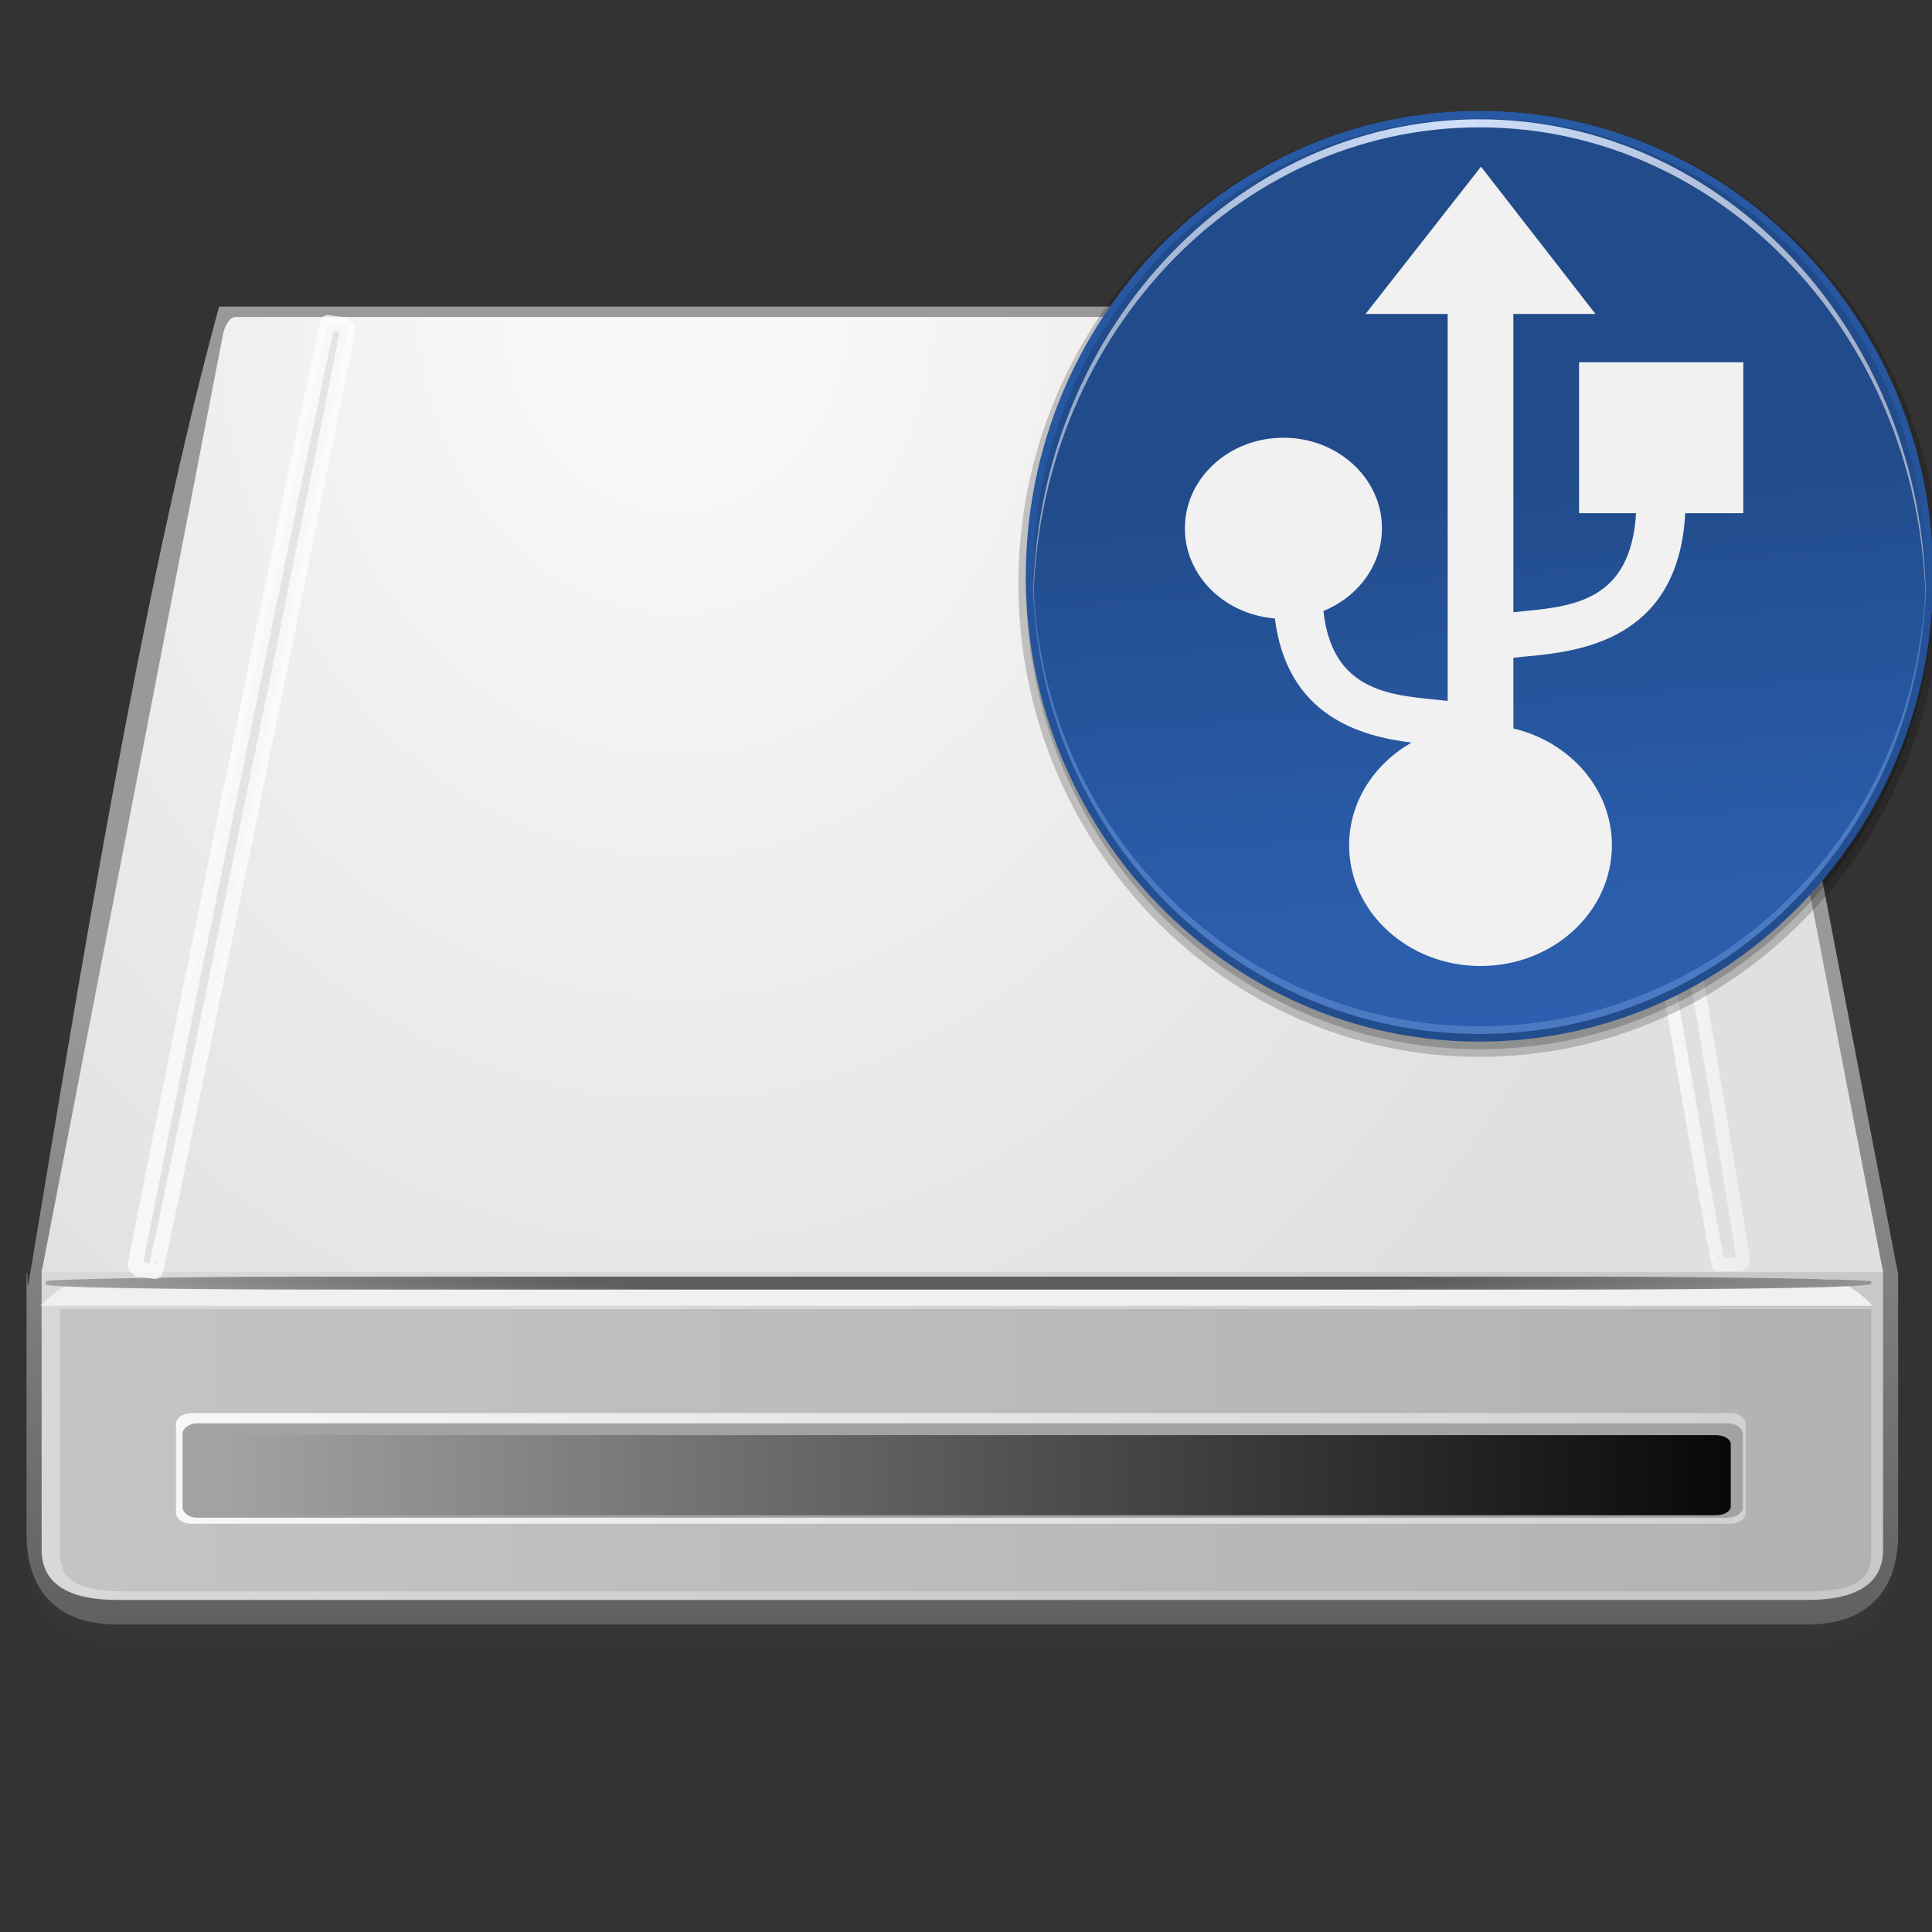 <?xml version="1.0" encoding="UTF-8" standalone="no"?>
<svg
   xmlns:dc="http://purl.org/dc/elements/1.1/"
   xmlns:cc="http://web.resource.org/cc/"
   xmlns:rdf="http://www.w3.org/1999/02/22-rdf-syntax-ns#"
   xmlns:svg="http://www.w3.org/2000/svg"
   xmlns="http://www.w3.org/2000/svg"
   xmlns:xlink="http://www.w3.org/1999/xlink"
   xmlns:sodipodi="http://sodipodi.sourceforge.net/DTD/sodipodi-0.dtd"
   xmlns:inkscape="http://www.inkscape.org/namespaces/inkscape"
   version="1.1"
   id="Layer_1"
   width="128"
   height="128"
   viewBox="0 0 128 128"
   style="overflow:visible;enable-background:new 0 0 128 128;"
   xml:space="preserve"
   sodipodi:version="0.32"
   inkscape:version="0.45.1"
   sodipodi:docname="gnome-dev-removable-usb.svg"
   sodipodi:docbase="/home/rose/Bureau/nouveau dossier 2"
   inkscape:output_extension="org.inkscape.output.svg.inkscape"><rect x="0" y="0" width="128" height="128" fill="#333333" stroke="none"/><defs
   id="defs76"><linearGradient
     id="XMLID_8_"
     gradientUnits="userSpaceOnUse"
     x1="5"
     y1="33.351"
     x2="125"
     y2="33.351"
     gradientTransform="matrix(0.493,0,0,0.534,65.994,6.246)">
		<stop
   offset="0"
   style="stop-color:#90A5C4"
   id="stop2529" />
		<stop
   offset="0.472"
   style="stop-color:#D0E0FB"
   id="stop2531" />
		<stop
   offset="0.812"
   style="stop-color:#ACBAD5"
   id="stop2533" />
		<stop
   offset="1"
   style="stop-color:#9DAAC5"
   id="stop2535" />
	</linearGradient><linearGradient
     id="XMLID_6_"
     gradientUnits="userSpaceOnUse"
     x1="69.318"
     y1="125.512"
     x2="64.068"
     y2="49.512">
		<stop
   offset="0"
   style="stop-color:#2C60B0"
   id="stop2509" />
		<stop
   offset="0.32"
   style="stop-color:#2A5CA9"
   id="stop2511" />
		<stop
   offset="0.79"
   style="stop-color:#245195"
   id="stop2513" />
		<stop
   offset="1"
   style="stop-color:#214B8A"
   id="stop2515" />
	</linearGradient><linearGradient
     inkscape:collect="always"
     xlink:href="#XMLID_6_"
     id="linearGradient2568"
     gradientUnits="userSpaceOnUse"
     x1="69.318"
     y1="125.512"
     x2="64.068"
     y2="49.512" /><linearGradient
     id="XMLID_5_"
     gradientUnits="userSpaceOnUse"
     x1="53.62"
     y1="-10.749"
     x2="79.12"
     y2="154.501"
     gradientTransform="matrix(0.493,0,0,0.505,65.994,6.336)">
		<stop
   offset="0"
   style="stop-color:#295AA6"
   id="stop2498" />
		<stop
   offset="0.332"
   style="stop-color:#27569F"
   id="stop2500" />
		<stop
   offset="0.819"
   style="stop-color:#224C8B"
   id="stop2502" />
		<stop
   offset="1"
   style="stop-color:#1F4782"
   id="stop2504" />
	</linearGradient><linearGradient
     inkscape:collect="always"
     id="linearGradient3200"><stop
       style="stop-color:#000000;stop-opacity:1;"
       offset="0"
       id="stop3202" /><stop
       style="stop-color:#000000;stop-opacity:0;"
       offset="1"
       id="stop3204" /></linearGradient><linearGradient
     inkscape:collect="always"
     xlink:href="#linearGradient3200"
     id="linearGradient3206"
     x1="120.594"
     y1="89.129"
     x2="15.877"
     y2="89.129"
     gradientUnits="userSpaceOnUse"
     gradientTransform="matrix(0.997,0,0,0.589,-0.524,45.235)" /><radialGradient
     inkscape:collect="always"
     xlink:href="#XMLID_31_"
     id="radialGradient5162"
     gradientUnits="userSpaceOnUse"
     gradientTransform="matrix(7.114,0,0,0.172,-708.369,67.898)"
     cx="109"
     cy="99"
     r="9" /><linearGradient
     inkscape:collect="always"
     xlink:href="#XMLID_32_"
     id="linearGradient8087"
     x1="8.428"
     y1="52.805"
     x2="-1.456"
     y2="52.805"
     gradientUnits="userSpaceOnUse" /><linearGradient
     inkscape:collect="always"
     xlink:href="#XMLID_32_"
     id="linearGradient8095"
     x1="109.37"
     y1="52.369"
     x2="128.759"
     y2="52.369"
     gradientUnits="userSpaceOnUse"
     gradientTransform="matrix(0.785,0,0,0.988,22.624,0.842)" /><linearGradient
     inkscape:collect="always"
     xlink:href="#XMLID_32_"
     id="linearGradient12020"
     x1="102.772"
     y1="52.587"
     x2="115.971"
     y2="52.587"
     gradientUnits="userSpaceOnUse" /><linearGradient
     inkscape:collect="always"
     xlink:href="#XMLID_32_"
     id="linearGradient12022"
     x1="8.428"
     y1="52.805"
     x2="23.574"
     y2="52.805"
     gradientUnits="userSpaceOnUse" /></defs><sodipodi:namedview
   inkscape:window-height="641"
   inkscape:window-width="910"
   inkscape:pageshadow="2"
   inkscape:pageopacity="0.0"
   guidetolerance="10.0"
   gridtolerance="10.0"
   objecttolerance="10.0"
   borderopacity="1.0"
   bordercolor="#666666"
   pagecolor="#ffffff"
   id="base"
   inkscape:zoom="4.029703"
   inkscape:cx="64.879"
   inkscape:cy="69.5"
   inkscape:window-x="100"
   inkscape:window-y="57"
   inkscape:current-layer="Layer_1" />
<path
   style="opacity:0.2;fill:#3D3D3D;"
   d="M1.758,100.25V102c0,3.869,2.131,6,6,6h112c3.869,0,6-2.131,6-6v-1.75H1.758z"
   id="path3" />
<path
   style="opacity:0.2;fill:#3D3D3D;"
   d="M1.758,101.25V103c0,3.869,2.131,6,6,6h112c3.869,0,6-2.131,6-6v-1.75H1.758z"
   id="path5" />
<linearGradient
   id="XMLID_25_"
   gradientUnits="userSpaceOnUse"
   x1="62.757"
   y1="76.249"
   x2="62.758"
   y2="118.483"
   gradientTransform="matrix(1,0,0,1.004,1,-9.794)">
	<stop
   offset="0"
   style="stop-color:#999999"
   id="stop8" />
	<stop
   offset="1"
   style="stop-color:#5E5E5E"
   id="stop10" />
</linearGradient>
<path
   style="fill:url(#XMLID_25_)"
   d="M 113.728,21.957 C 113.529,21.276 112.21,20.314 111.492,20.314 L 14.516,20.314 C 9.318,39.342 5.152,65.527 1.883,85.073 C 1.789,85.633 1.85,83.876 1.758,84.425 L 1.758,101.607 C 1.758,105.49 3.889,107.629 7.758,107.629 L 72.334,107.629 L 119.758,107.629 C 123.627,107.629 125.758,105.49 125.758,101.607 L 125.758,84.428 L 113.728,21.957 z "
   id="path12"
   sodipodi:nodetypes="cccscccccccc" />
<linearGradient
   id="XMLID_26_"
   gradientUnits="userSpaceOnUse"
   x1="47.52"
   y1="72.247"
   x2="81.52"
   y2="105.747"
   gradientTransform="matrix(1,0,0,0.662,0,35.833)">
	<stop
   offset="0"
   style="stop-color:#D8D8D8"
   id="stop15" />
	<stop
   offset="1"
   style="stop-color:#C8C8C8"
   id="stop17" />
</linearGradient>
<path
   style="fill:url(#XMLID_26_)"
   d="M 2.758,84.156 L 2.758,102.69 C 2.758,104.875 4.459,106 7.758,106 L 119.758,106 C 123.059,106 124.758,104.875 124.758,102.69 L 124.758,84.156"
   id="path19" />
<linearGradient
   id="XMLID_27_"
   gradientUnits="userSpaceOnUse"
   x1="3.758"
   y1="88.5"
   x2="123.758"
   y2="88.5"
   gradientTransform="matrix(1,0,0,0.567,0.218,45.931)">
	<stop
   offset="0"
   style="stop-color:#C4C4C4"
   id="stop22" />
	<stop
   offset="1"
   style="stop-color:#B2B2B2"
   id="stop24" />
</linearGradient>
<path
   style="fill:url(#XMLID_27_)"
   d="M 3.976,86.734 L 3.976,102.884 C 3.976,104.755 5.176,105.436 8.476,105.436 L 119.578,105.436 C 122.877,105.436 123.976,104.755 123.976,102.884 L 123.976,86.734"
   id="path26" />
<radialGradient
   id="XMLID_28_"
   cx="44.758"
   cy="20"
   r="71.179"
   gradientUnits="userSpaceOnUse"
   gradientTransform="matrix(1,0,0,1.217,0,-4.554)">
	<stop
   offset="0.146"
   style="stop-color:#F6F7F6"
   id="stop29" />
	<stop
   offset="1"
   style="stop-color:#DFE0DF"
   id="stop31" />
</radialGradient>
<path
   style="fill:url(#XMLID_28_)"
   d="M 2.758,84.277 L 14.799,22.021 C 14.799,22.021 15.07,21 15.598,21 C 16.126,21 111.026,21 111.519,21 C 112.012,21 112.755,22.222 112.755,22.222 L 124.758,84.277 L 2.758,84.277 z "
   id="path33" />
<path
   style="fill:#f0f0f0"
   d="M 121.06,84.735 C 122.416,84.735 124.08,86.51 124.08,86.51 L 2.696,86.51 C 2.696,86.51 4.222,84.735 5.88,84.735 C 7.537,84.735 119.704,84.735 121.06,84.735 z "
   id="path35" />
<linearGradient
   id="XMLID_29_"
   gradientUnits="userSpaceOnUse"
   x1="12"
   y1="88"
   x2="117.001"
   y2="88"
   gradientTransform="matrix(1,0,0,-0.733,-0.339,161.821)">
	<stop
   offset="0"
   style="stop-color:#F7F7F7"
   id="stop38" />
	<stop
   offset="1"
   style="stop-color:#D1D1D1"
   id="stop40" />
</linearGradient>
<path
   style="fill:url(#XMLID_29_)"
   d="M 115.661,94.356 C 115.661,93.952 115.211,93.622 114.661,93.622 L 12.661,93.622 C 12.111,93.622 11.661,93.952 11.661,94.356 L 11.661,100.222 C 11.661,100.625 12.111,100.955 12.661,100.955 L 114.661,100.955 C 115.211,100.955 115.661,100.625 115.661,100.222 L 115.661,94.356 z "
   id="path42" />
<path
   style="fill:#a2a2a2"
   d="M 115.468,94.994 C 115.468,94.612 115.02,94.3 114.474,94.3 L 13.091,94.3 C 12.544,94.3 12.097,94.612 12.097,94.994 L 12.097,99.858 C 12.097,100.24 12.544,100.553 13.091,100.553 L 114.474,100.553 C 115.02,100.553 115.468,100.24 115.468,99.858 L 115.468,94.994 z "
   id="path44" />
<linearGradient
   id="XMLID_30_"
   gradientUnits="userSpaceOnUse"
   x1="12"
   y1="86.5"
   x2="116"
   y2="86.5"
   gradientTransform="matrix(0.99,0,0,-1.002,0.755,175.763)">
	<stop
   offset="0"
   style="stop-color:#4D4D4D"
   id="stop47" />
	<stop
   offset="0.03"
   style="stop-color:#000000"
   id="stop49" />
	<stop
   offset="0.972"
   style="stop-color:#000000"
   id="stop51" />
	<stop
   offset="1"
   style="stop-color:#4D4D4D"
   id="stop53" />
</linearGradient>
<path
   style="fill:url(#linearGradient3206);fill-opacity:1"
   d="M 114.668,95.672 C 114.668,95.347 114.224,95.082 113.681,95.082 L 13.054,95.082 C 12.511,95.082 12.067,95.347 12.067,95.672 L 12.067,99.801 C 12.067,100.126 12.511,100.391 13.054,100.391 L 113.681,100.391 C 114.224,100.391 114.668,100.126 114.668,99.801 L 114.668,95.672 z "
   id="path55" />
<radialGradient
   id="XMLID_31_"
   cx="109"
   cy="99"
   r="9"
   gradientUnits="userSpaceOnUse"
   gradientTransform="matrix(1,0,0,1.087,29.852,-49.856)">
	<stop
   offset="0.449"
   style="stop-color:#5E5E5E"
   id="stop58" />
	<stop
   offset="1"
   style="stop-color:#A1A1A1"
   id="stop60" />
</radialGradient>
<path
   style="fill:url(#radialGradient5162)"
   d="M 19.432,84.58 C 12.403,84.58 3.034,84.749 3.034,84.885 L 3.034,85.095 C 3.034,85.341 14.139,85.44 21.168,85.44 L 102.681,85.44 C 116.026,85.44 123.973,85.291 123.973,85.046 L 123.973,84.899 C 123.973,84.763 113.188,84.58 106.159,84.58 L 19.432,84.58 L 19.432,84.58 z "
   id="path62" />


<radialGradient
   id="XMLID_32_"
   cx="108"
   cy="106.997"
   r="6"
   gradientTransform="matrix(0,-8.48181e-2,-23.693,0,2720.724,107.004)"
   gradientUnits="userSpaceOnUse">
	<stop
   offset="0"
   style="stop-color:#FFFFFF"
   id="stop69" />
	<stop
   offset="1"
   style="stop-color:#E0E0E0"
   id="stop71" />
	</radialGradient>

<path
   id="path5164"
   d="M 16.785,52.906 C 20.301,35.666 23.131,21.555 23.073,21.547 L 21.715,21.373 C 21.658,21.366 18.734,35.465 15.218,52.705 L 15.218,52.705 C 11.701,69.944 8.872,84.056 8.929,84.063 L 10.287,84.237 C 10.345,84.245 13.269,70.145 16.785,52.906 L 16.785,52.906 z "
   style="fill:url(#linearGradient12022);stroke:url(#linearGradient8087);stroke-width:1;stroke-opacity:1;fill-opacity:1.0;opacity:0.718" /><path
   style="fill:url(#linearGradient12020);stroke:url(#linearGradient8095);stroke-width:0.881;fill-opacity:1.0;opacity:0.809"
   d="M 108.402,52.591 C 105.478,35.434 103.143,21.397 103.214,21.397 L 104.894,21.39 C 104.965,21.39 107.416,35.427 110.341,52.584 L 110.341,52.584 C 113.265,69.74 115.6,83.778 115.529,83.778 L 113.849,83.784 C 113.778,83.784 111.327,69.747 108.402,52.591 L 108.402,52.591 z "
   id="path5168" /><path
   d="M 67.472,38.683 C 67.472,55.963 81.177,70.02 98.022,70.02 C 114.868,70.02 128.572,55.962 128.572,38.683 C 128.572,21.404 114.868,7.346 98.022,7.346 C 81.177,7.346 67.472,21.404 67.472,38.683 z "
   id="path2493"
   style="opacity:0.2;overflow:visible;enable-background:new 0 0 128 128" /><path
   d="M 67.964,38.683 C 67.964,55.684 81.448,69.514 98.022,69.514 C 114.596,69.514 128.08,55.684 128.08,38.683 C 128.08,21.682 114.596,7.852 98.022,7.852 C 81.448,7.852 67.964,21.682 67.964,38.683 z "
   id="path2495"
   style="opacity:0.2;overflow:visible;enable-background:new 0 0 128 128" /><path
   d="M 67.964,38.178 C 67.964,55.178 81.448,69.009 98.022,69.009 C 114.596,69.009 128.08,55.178 128.08,38.178 C 128.08,21.177 114.596,7.346 98.022,7.346 C 81.448,7.346 67.964,21.177 67.964,38.178 z "
   id="path2506"
   style="fill:url(#XMLID_5_);overflow:visible;enable-background:new 0 0 128 128" /><circle
   cx="65"
   cy="63"
   r="60"
   id="circle2517"
   style="fill:url(#linearGradient2568);overflow:visible;enable-background:new 0 0 128 128"
   sodipodi:cx="65"
   sodipodi:cy="63"
   sodipodi:rx="60"
   sodipodi:ry="60"
   transform="matrix(0.493,0,0,0.505,65.994,6.336)" /><path
   d="M 98.022,67.998 C 81.776,67.998 68.597,54.557 68.464,37.925 C 68.463,38.01 68.457,38.093 68.457,38.178 C 68.457,54.926 81.694,68.503 98.022,68.503 C 114.35,68.503 127.587,54.926 127.587,38.178 C 127.587,38.093 127.581,38.01 127.581,37.925 C 127.448,54.557 114.268,67.998 98.022,67.998 z "
   id="path2526"
   style="fill:#4c7ac2;overflow:visible;enable-background:new 0 0 128 128" /><path
   d="M 98.022,8.437 C 114.268,8.437 127.448,22.648 127.581,40.23 C 127.581,40.14 127.587,40.052 127.587,39.963 C 127.587,22.256 114.35,7.903 98.022,7.903 C 81.694,7.903 68.457,22.256 68.457,39.963 C 68.457,40.052 68.463,40.14 68.464,40.23 C 68.597,22.647 81.776,8.437 98.022,8.437 z "
   id="path2537"
   style="fill:url(#XMLID_8_);overflow:visible;enable-background:new 0 0 128 128" /><path
   id="usb"
   style="fill:#f0f1f0;fill-rule:evenodd;overflow:visible;enable-background:new 0 0 128 128"
   d="M 115.499,24 L 104.617,24 L 104.617,34 L 108.392,34 C 108.051,39.798 104.241,40.177 100.852,40.5 C 100.642,40.52 100.461,40.543 100.264,40.564 L 100.264,20.8 L 105.705,20.8 L 98.119,11.042 L 90.471,20.8 L 95.912,20.8 L 95.912,46.438 C 95.667,46.411 95.434,46.382 95.168,46.357 C 91.906,46.045 88.253,45.682 87.681,40.48 C 89.965,39.546 91.559,37.446 91.559,35 C 91.559,31.687 88.636,29 85.03,29 C 81.424,29 78.501,31.687 78.501,35 C 78.501,38.138 81.122,40.709 84.463,40.974 C 85.287,47.495 90.195,48.783 93.519,49.2 C 91.04,50.61 89.383,53.124 89.383,56 C 89.383,60.418 93.281,64 98.088,64 C 102.896,64 106.793,60.418 106.793,56 C 106.793,52.274 104.016,49.152 100.264,48.262 L 100.264,43.58 C 100.55,43.545 100.872,43.515 101.189,43.484 C 104.488,43.17 111.215,42.501 111.649,34 L 115.499,34 L 115.499,24 z " /></svg>